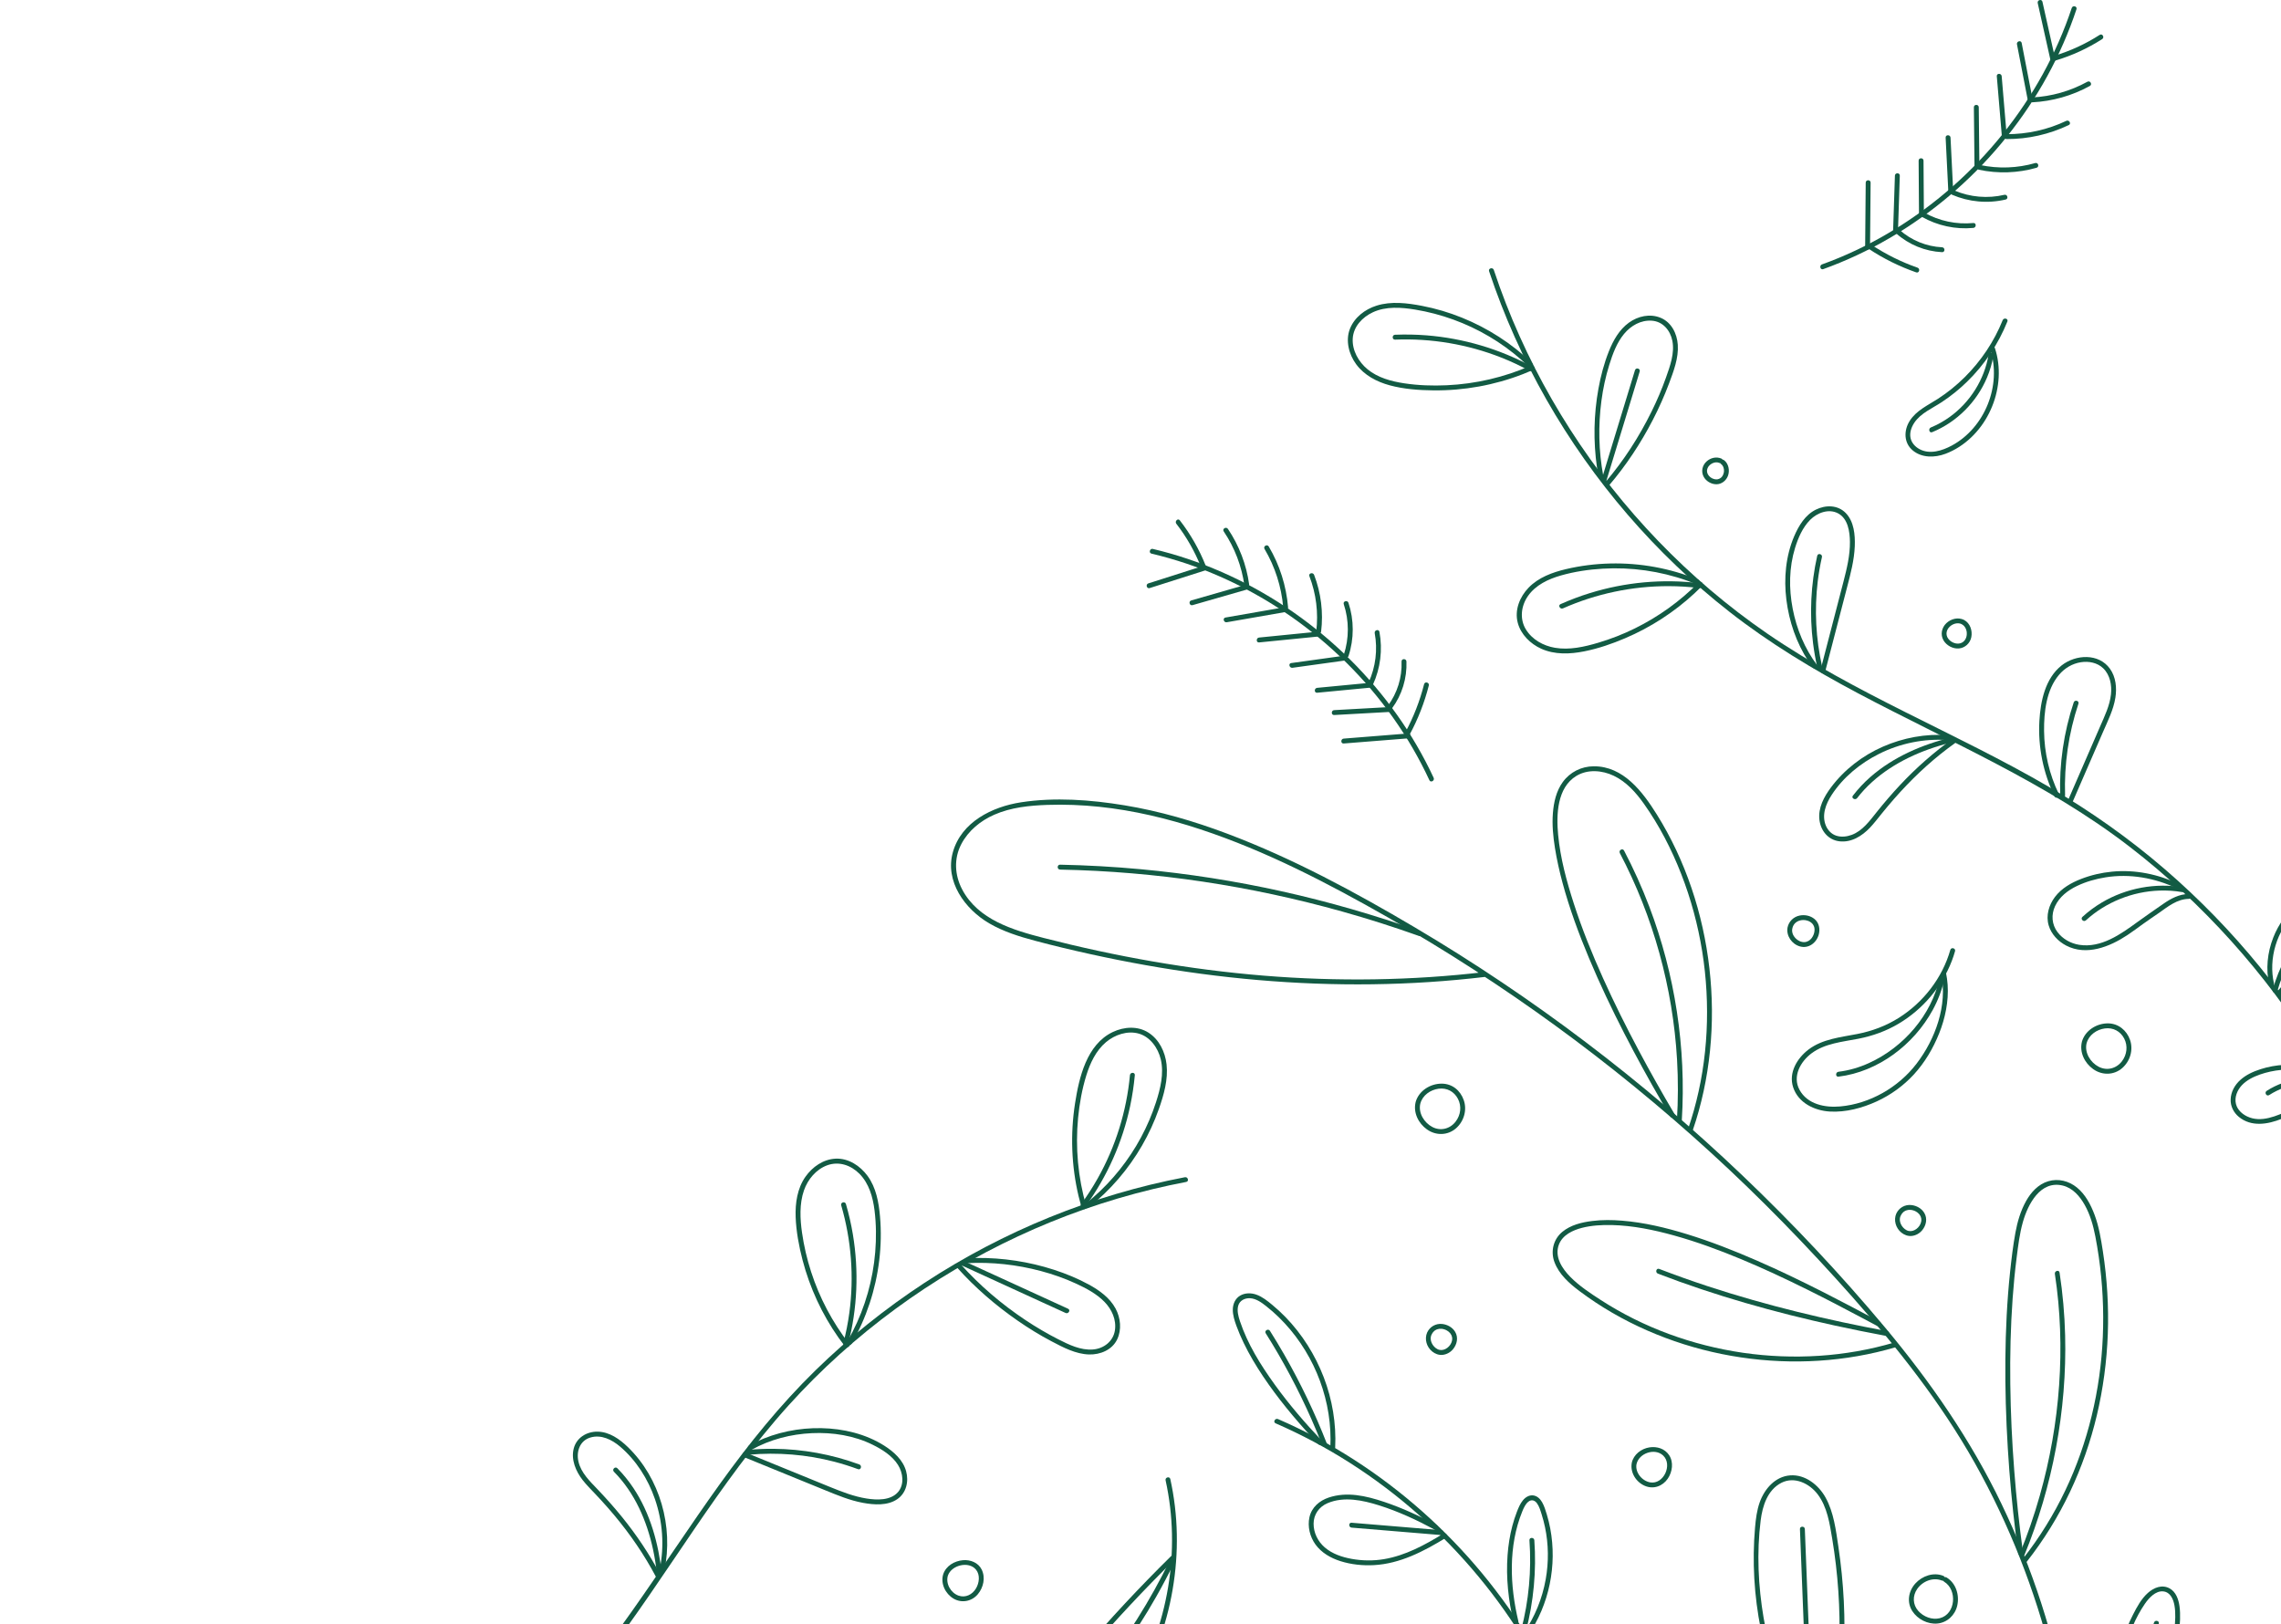 <svg width="469" height="334" viewBox="0 0 469 334" fill="none" xmlns="http://www.w3.org/2000/svg">
<path d="M377.961 351.756C379.087 344.303 379.48 336.748 379.108 329.218C378.92 325.462 378.545 321.716 377.989 317.995C377.483 314.614 377.041 310.964 375.359 307.926C373.932 305.349 371.175 303.133 368.081 303.367C364.987 303.6 362.795 306.156 361.815 308.911C361.227 310.568 361.011 312.331 360.859 314.072C360.707 315.814 360.618 317.574 360.593 319.33C360.544 322.838 360.745 326.35 361.192 329.83C362.087 336.78 363.942 343.585 366.728 350.017C367.075 350.821 367.44 351.621 367.819 352.414C368.095 352.998 368.962 352.489 368.686 351.908C365.794 345.822 363.758 339.34 362.625 332.698C361.507 326.127 361.184 319.263 362.013 312.639C362.385 309.665 363.411 306.362 366.272 304.896C368.959 303.519 372.042 305.027 373.734 307.257C375.702 309.845 376.205 313.283 376.726 316.402C377.32 319.967 377.738 323.561 377.982 327.168C378.471 334.383 378.265 341.648 377.363 348.824C377.249 349.717 377.126 350.605 376.991 351.494C376.895 352.127 377.862 352.4 377.961 351.759V351.756Z" fill="#125B44"/>
<path d="M370.09 314.405C370.466 324.009 370.844 333.618 371.22 343.223C371.326 345.935 371.432 348.643 371.538 351.355C371.563 351.999 372.569 352.003 372.544 351.355C372.169 341.75 371.79 332.142 371.414 322.537C371.308 319.825 371.202 317.116 371.096 314.405C371.071 313.76 370.066 313.757 370.09 314.405Z" fill="#125B44"/>
<path d="M262.269 292.66C267.629 294.99 272.797 297.751 277.718 300.898C282.66 304.063 287.351 307.614 291.741 311.509C296.13 315.403 300.191 319.598 303.926 324.095C307.675 328.608 311.073 333.413 314.079 338.454C317.07 343.471 319.676 348.725 321.828 354.159C322.094 354.828 322.352 355.501 322.603 356.173C322.826 356.775 323.8 356.513 323.573 355.908C321.502 350.374 318.992 345.007 316.068 339.87C313.144 334.737 309.809 329.84 306.128 325.217C302.457 320.611 298.435 316.285 294.105 312.291C289.762 308.287 285.11 304.612 280.203 301.323C275.293 298.034 270.125 295.131 264.754 292.671C264.099 292.37 263.444 292.079 262.782 291.793C262.195 291.538 261.681 292.402 262.276 292.66H262.269Z" fill="#125B44"/>
<path d="M274.529 297.655C274.77 292.745 273.938 287.792 272.178 283.203C270.408 278.594 267.735 274.338 264.291 270.795C263.441 269.924 262.546 269.095 261.607 268.32C260.606 267.491 259.558 266.642 258.319 266.203C257.25 265.82 255.982 265.82 254.984 266.408C253.986 266.996 253.501 268.104 253.479 269.24C253.458 270.377 253.83 271.556 254.226 272.639C254.662 273.825 255.164 274.99 255.713 276.13C256.871 278.534 258.241 280.828 259.728 283.044C262.719 287.508 266.171 291.665 269.813 295.612C270.238 296.072 270.663 296.526 271.095 296.979C271.527 297.432 272.249 296.738 271.807 296.267C268.341 292.61 265.038 288.779 262.092 284.683C259.147 280.587 256.52 276.367 254.952 271.673C254.616 270.671 254.297 269.506 254.598 268.458C254.899 267.41 255.943 266.893 257.005 266.943C258.255 267.003 259.363 267.803 260.312 268.55C261.261 269.297 262.114 270.051 262.953 270.869C266.28 274.115 268.925 278.038 270.748 282.308C272.578 286.595 273.57 291.261 273.573 295.924C273.573 296.497 273.559 297.074 273.531 297.648C273.499 298.296 274.504 298.292 274.536 297.648L274.529 297.655Z" fill="#125B44"/>
<path d="M295.406 313.608C291.936 311.742 288.326 310.064 284.587 308.815C280.849 307.565 276.958 306.673 273.213 307.922C271.28 308.567 269.683 309.94 269.234 311.987C268.816 313.895 269.333 315.987 270.466 317.563C271.705 319.287 273.627 320.377 275.616 321.007C277.801 321.698 280.187 321.949 282.47 321.825C287.872 321.535 292.74 318.989 297.264 316.221C297.813 315.885 297.31 315.014 296.758 315.354C292.974 317.672 288.977 319.853 284.545 320.597C282.357 320.965 280.102 320.93 277.918 320.537C275.939 320.179 273.928 319.51 272.381 318.175C270.972 316.957 270.083 315.18 270.09 313.3C270.097 311.42 271.195 309.834 272.958 309.084C276.346 307.643 280.204 308.482 283.564 309.537C287.494 310.776 291.271 312.525 294.892 314.476C295.462 314.784 295.969 313.916 295.399 313.608H295.406Z" fill="#125B44"/>
<path d="M314.154 336.287C318.551 329.95 320.176 321.853 318.75 314.291C318.566 313.317 318.328 312.354 318.042 311.405C317.783 310.559 317.521 309.667 317.079 308.895C316.675 308.187 316.055 307.575 315.216 307.483C314.377 307.391 313.62 307.883 313.103 308.524C312.547 309.214 312.211 310.035 311.892 310.857C311.524 311.802 311.212 312.772 310.954 313.753C310.434 315.718 310.125 317.739 309.973 319.768C309.63 324.409 310.14 329.107 311.223 333.628C311.375 334.258 312.342 333.989 312.193 333.363C310.434 326.031 310.108 317.881 312.997 310.786C313.291 310.067 313.637 309.26 314.264 308.768C314.891 308.276 315.563 308.485 316.009 309.09C316.502 309.759 316.739 310.627 316.987 311.405C317.256 312.262 317.486 313.13 317.67 314.008C318.41 317.52 318.449 321.191 317.819 324.721C317.114 328.686 315.585 332.474 313.287 335.784C312.919 336.315 313.79 336.818 314.154 336.29V336.287Z" fill="#125B44"/>
<path d="M314.471 316.71C314.917 322.912 314.344 329.154 312.768 335.169C312.606 335.796 313.572 336.061 313.738 335.435C315.335 329.338 315.926 322.994 315.477 316.71C315.431 316.069 314.425 316.062 314.471 316.71Z" fill="#125B44"/>
<path d="M260.252 274.155C263.828 279.826 266.979 285.763 269.683 291.895C270.441 293.616 271.163 295.354 271.847 297.106C272.08 297.701 273.05 297.443 272.817 296.841C270.367 290.557 267.442 284.453 264.093 278.598C263.137 276.927 262.146 275.277 261.119 273.652C260.776 273.107 259.905 273.609 260.252 274.158V274.155Z" fill="#125B44"/>
<path d="M277.904 314.111C284.056 314.628 290.209 315.127 296.362 315.644C297.006 315.697 297.003 314.692 296.362 314.638C290.209 314.122 284.056 313.622 277.904 313.106C277.259 313.052 277.263 314.058 277.904 314.111Z" fill="#125B44"/>
<path d="M239.662 304.397C241.252 311.612 241.39 319.132 240.168 326.414C238.947 333.704 236.398 340.767 232.628 347.125C230.755 350.283 228.589 353.264 226.135 356.001C223.682 358.737 220.602 361.623 216.733 360.858C215.055 360.529 213.664 359.463 213.129 357.803C212.563 356.043 212.91 354.138 213.699 352.506C214.619 350.605 216.018 348.977 217.335 347.345C218.726 345.624 220.135 343.914 221.562 342.222C227.169 335.566 233.053 329.144 239.195 322.973C239.96 322.205 240.728 321.44 241.503 320.679C241.963 320.226 241.255 319.514 240.791 319.967C234.327 326.336 228.132 332.971 222.238 339.875C220.733 341.638 219.246 343.415 217.781 345.21C216.4 346.899 214.949 348.566 213.752 350.393C212.669 352.043 211.862 353.908 211.844 355.912C211.83 357.721 212.492 359.552 213.947 360.692C215.402 361.832 217.154 362.122 218.871 361.913C220.772 361.679 222.461 360.748 223.933 359.566C225.463 358.337 226.776 356.843 228.033 355.346C229.29 353.848 230.43 352.336 231.513 350.747C235.839 344.403 238.901 337.191 240.551 329.693C242.197 322.208 242.445 314.427 241.163 306.865C241.007 305.948 240.827 305.038 240.629 304.128C240.491 303.498 239.521 303.763 239.659 304.393L239.662 304.397Z" fill="#125B44"/>
<path d="M240.562 320.782C236.498 329.126 231.521 337.028 225.722 344.275C224.087 346.322 222.384 348.315 220.624 350.251C220.189 350.729 220.9 351.441 221.336 350.963C227.63 344.024 233.16 336.395 237.776 328.241C239.068 325.961 240.286 323.642 241.433 321.288C241.716 320.707 240.849 320.198 240.566 320.782H240.562Z" fill="#125B44"/>
<path d="M0.488 403.999C19.566 403.596 38.513 399.623 56.209 392.511C73.829 385.43 90.216 375.301 104.32 362.581C111.619 355.999 118.208 348.713 124.19 340.921C130.747 332.385 136.641 323.372 142.709 314.489C148.745 305.652 154.975 296.904 162.158 288.953C168.785 281.614 176.173 274.961 184.146 269.116C199.924 257.55 217.975 249.096 237 244.515C239.287 243.962 241.588 243.474 243.899 243.031C244.533 242.911 244.264 241.941 243.634 242.061C224.581 245.697 206.307 253.153 190.086 263.781C182.071 269.031 174.556 275.05 167.698 281.745C160.395 288.878 153.995 296.826 148.04 305.104C135.706 322.26 124.966 340.631 110.019 355.748C96.577 369.343 80.615 380.389 63.258 388.386C45.717 396.465 26.699 401.425 7.42 402.696C5.111 402.849 2.796 402.944 0.485 402.994C-0.16 403.008 -0.163 404.013 0.485 403.999H0.488Z" fill="#125B44"/>
<path d="M223.926 248.215C228.302 244.731 232.005 240.415 234.802 235.572C236.189 233.175 237.354 230.647 238.275 228.035C239.301 225.125 240.207 221.963 239.857 218.848C239.567 216.295 238.352 213.746 236.136 212.33C233.92 210.914 231.102 211.105 228.791 212.209C223.434 214.769 221.873 221.538 221.041 226.87C220.054 233.214 220.291 239.736 221.774 245.984C221.958 246.756 222.16 247.524 222.379 248.289C222.56 248.909 223.53 248.647 223.349 248.023C221.65 242.136 221.084 235.958 221.668 229.858C221.951 226.92 222.482 223.967 223.353 221.142C224.139 218.603 225.332 216.044 227.399 214.295C229.212 212.762 231.807 211.87 234.15 212.532C236.494 213.194 238.129 215.498 238.678 217.86C239.354 220.777 238.586 223.839 237.694 226.622C236.887 229.132 235.846 231.564 234.596 233.887C232.086 238.55 228.741 242.752 224.748 246.232C224.249 246.667 223.735 247.092 223.215 247.507C222.694 247.921 223.424 248.615 223.926 248.218V248.215Z" fill="#125B44"/>
<path d="M223.167 248.087C227.657 241.941 230.807 234.828 232.383 227.383C232.822 225.301 233.137 223.195 233.335 221.078C233.395 220.433 232.39 220.437 232.33 221.078C231.639 228.498 229.374 235.766 225.72 242.266C224.686 244.104 223.543 245.878 222.3 247.581C221.918 248.104 222.789 248.604 223.167 248.087Z" fill="#125B44"/>
<path d="M175.116 276.268C178.135 271.018 180.054 265.176 180.78 259.164C181.141 256.18 181.201 253.16 180.943 250.169C180.695 247.258 180.143 244.182 178.373 241.778C176.85 239.71 174.461 238.124 171.809 238.245C169.275 238.362 167.051 239.926 165.621 241.948C163.925 244.341 163.494 247.396 163.596 250.264C163.699 253.132 164.265 256.233 165.019 259.111C166.506 264.797 169.013 270.228 172.397 275.036C172.818 275.634 173.254 276.225 173.703 276.802C174.093 277.309 174.967 276.806 174.571 276.296C171.151 271.867 168.499 266.861 166.779 261.536C165.922 258.892 165.292 256.176 164.899 253.422C164.506 250.668 164.343 247.538 165.306 244.766C166.088 242.511 167.805 240.436 170.096 239.604C172.496 238.733 174.967 239.59 176.716 241.357C178.681 243.343 179.47 246.143 179.81 248.844C180.168 251.694 180.189 254.597 179.955 257.458C179.488 263.147 177.898 268.762 175.296 273.843C174.967 274.487 174.617 275.124 174.256 275.754C173.933 276.317 174.801 276.824 175.123 276.261L175.116 276.268Z" fill="#125B44"/>
<path d="M174.378 276.431C176.293 269.064 176.612 261.325 175.362 253.819C175.012 251.709 174.53 249.624 173.932 247.57C173.751 246.951 172.781 247.213 172.962 247.836C175.043 254.984 175.631 262.557 174.636 269.938C174.353 272.034 173.939 274.112 173.408 276.159C173.245 276.785 174.215 277.051 174.378 276.424V276.431Z" fill="#125B44"/>
<path d="M198.855 259.731C203.945 259.469 209.079 260.032 214.003 261.346C216.456 262.001 218.867 262.84 221.172 263.902C223.289 264.879 225.448 266.001 227.094 267.69C228.606 269.241 229.579 271.368 229.236 273.567C228.893 275.766 227.006 277.291 224.751 277.479C222.191 277.691 219.766 276.491 217.55 275.365C215.334 274.24 212.997 272.87 210.838 271.429C205.953 268.175 201.435 264.327 197.52 259.951C197.088 259.469 196.38 260.181 196.809 260.662C200.483 264.766 204.689 268.398 209.217 271.538C211.468 273.1 213.805 274.537 216.23 275.812C218.605 277.061 221.186 278.431 223.929 278.506C226.238 278.566 228.67 277.578 229.707 275.401C230.659 273.404 230.408 270.983 229.378 269.067C228.192 266.862 226.053 265.318 223.901 264.143C221.614 262.889 219.179 261.891 216.7 261.087C211.585 259.43 206.165 258.606 200.791 258.659C200.147 258.666 199.499 258.687 198.855 258.719C198.21 258.751 198.207 259.756 198.855 259.724V259.731Z" fill="#125B44"/>
<path d="M219.606 269.106C214.059 266.578 208.522 264.026 202.978 261.491C201.407 260.772 199.835 260.053 198.263 259.338C197.679 259.073 197.169 259.936 197.757 260.206C203.304 262.733 208.841 265.286 214.385 267.821C215.956 268.539 217.528 269.258 219.1 269.973C219.684 270.239 220.194 269.375 219.606 269.106Z" fill="#125B44"/>
<path d="M154.519 298.112C158.3 295.988 162.633 294.88 166.956 294.685C171.214 294.494 175.611 295.173 179.456 297.082C181.413 298.052 183.446 299.33 184.635 301.21C185.672 302.845 185.998 305.263 184.621 306.825C183.081 308.566 180.281 308.457 178.188 308.127C175.601 307.72 173.14 306.757 170.726 305.777C164.913 303.412 159.104 301.036 153.291 298.664C152.693 298.42 152.431 299.393 153.025 299.634C158.548 301.889 164.074 304.141 169.597 306.396C172.149 307.437 174.719 308.517 177.441 309.016C179.711 309.434 182.475 309.636 184.483 308.265C186.348 306.991 186.886 304.619 186.309 302.516C185.676 300.201 183.778 298.505 181.821 297.262C177.983 294.83 173.395 293.747 168.885 293.658C164.286 293.57 159.617 294.497 155.461 296.49C154.969 296.728 154.487 296.979 154.009 297.248C153.447 297.563 153.953 298.434 154.516 298.115L154.519 298.112Z" fill="#125B44"/>
<path d="M176.687 301.121C171.047 299.043 165.05 297.953 159.039 297.903C157.343 297.889 155.648 297.963 153.959 298.115C153.322 298.172 153.315 299.178 153.959 299.121C159.86 298.59 165.833 299.071 171.568 300.565C173.21 300.994 174.828 301.504 176.421 302.091C177.03 302.314 177.292 301.344 176.687 301.121Z" fill="#125B44"/>
<path d="M136.612 322.923C137.547 318.402 137.335 313.669 136.035 309.24C134.736 304.811 132.407 300.757 129.122 297.571C127.419 295.921 125.312 294.402 122.845 294.377C120.601 294.353 118.508 295.634 117.953 297.889C117.397 300.144 118.381 302.517 119.808 304.34C120.597 305.345 121.503 306.252 122.381 307.176C123.259 308.1 124.172 309.102 125.04 310.089C128.431 313.959 131.462 318.129 133.989 322.618C134.308 323.185 134.619 323.758 134.924 324.332C135.228 324.906 136.096 324.396 135.791 323.826C133.522 319.542 130.817 315.51 127.755 311.753C126.205 309.849 124.565 308.018 122.873 306.241C121.294 304.581 119.471 302.856 118.937 300.537C118.459 298.47 119.209 296.236 121.383 295.585C123.617 294.915 125.812 296.02 127.49 297.443C130.807 300.261 133.239 304.127 134.655 308.22C136.251 312.837 136.634 317.871 135.642 322.661C135.511 323.291 136.481 323.564 136.612 322.926V322.923Z" fill="#125B44"/>
<path d="M136.071 323.595C135.416 317.41 133.706 311.179 130.23 305.957C129.263 304.506 128.162 303.143 126.937 301.904C126.481 301.444 125.773 302.155 126.226 302.615C130.502 306.938 132.988 312.677 134.262 318.557C134.623 320.221 134.885 321.907 135.066 323.599C135.133 324.236 136.139 324.243 136.071 323.599V323.595Z" fill="#125B44"/>
<path d="M498.989 275.252C496.089 256.602 489.721 238.55 480.488 222.098C471.255 205.646 459.315 190.968 445.115 178.725C437.709 172.339 429.709 166.709 421.262 161.785C411.711 156.212 401.731 151.436 391.854 146.476C382.083 141.566 372.369 136.457 363.342 130.255C355.264 124.703 347.769 118.313 340.972 111.257C327.459 97.231 316.687 80.527 309.617 62.369C308.736 60.103 307.911 57.812 307.143 55.504C306.941 54.895 305.967 55.154 306.173 55.77C312.283 74.109 322.036 91.159 334.646 105.802C340.958 113.127 347.974 119.846 355.593 125.801C363.827 132.241 372.766 137.636 381.988 142.529C400.931 152.576 420.816 160.949 437.908 174.133C452.939 185.725 465.8 200.098 475.833 216.203C485.819 232.234 493.016 250.01 496.773 268.529C497.243 270.848 497.658 273.181 498.022 275.521C498.121 276.159 499.091 275.89 498.992 275.256L498.989 275.252Z" fill="#125B44"/>
<path d="M314.963 74.6C310.817 70.618 305.921 67.474 300.593 65.318C297.952 64.249 295.209 63.434 292.409 62.896C289.353 62.309 286.065 61.894 283.038 62.847C280.648 63.597 278.468 65.268 277.547 67.651C276.627 70.034 277.338 72.862 278.846 74.901C280.524 77.171 283.07 78.505 285.75 79.231C288.656 80.017 291.747 80.237 294.745 80.269C301.008 80.332 307.291 79.199 313.129 76.93C313.84 76.654 314.545 76.36 315.246 76.052C315.837 75.794 315.327 74.926 314.74 75.185C309.298 77.578 303.408 78.945 297.467 79.217C294.55 79.352 291.591 79.252 288.702 78.814C286.054 78.413 283.286 77.666 281.179 75.928C279.335 74.406 277.997 72.052 278.138 69.609C278.283 67.138 280.121 65.219 282.273 64.213C284.967 62.956 288.136 63.19 290.989 63.661C293.658 64.1 296.281 64.79 298.823 65.714C303.91 67.559 308.672 70.359 312.743 73.928C313.256 74.377 313.759 74.841 314.248 75.312C314.715 75.762 315.426 75.05 314.959 74.6H314.963Z" fill="#125B44"/>
<path d="M314.948 75.352C308.282 71.73 300.877 69.556 293.318 68.954C291.163 68.784 288.999 68.746 286.84 68.831C286.196 68.855 286.192 69.861 286.84 69.836C294.285 69.535 301.762 70.792 308.693 73.528C310.665 74.307 312.584 75.21 314.442 76.219C315.012 76.527 315.518 75.66 314.948 75.352Z" fill="#125B44"/>
<path d="M349.139 119.184C343.429 116.844 337.23 115.718 331.06 115.867C328.005 115.941 324.946 116.323 321.969 117.028C319.193 117.686 316.34 118.731 314.312 120.823C312.471 122.724 311.37 125.447 312.074 128.081C312.715 130.47 314.662 132.382 316.875 133.384C319.664 134.648 322.829 134.517 325.767 133.926C328.706 133.335 331.432 132.386 334.119 131.246C339.376 129.015 344.243 125.864 348.428 121.981C348.948 121.496 349.458 121 349.961 120.494C350.417 120.034 349.706 119.322 349.249 119.782C345.443 123.63 341.008 126.817 336.151 129.21C333.726 130.407 331.198 131.394 328.603 132.163C325.753 133.009 322.684 133.703 319.707 133.196C317.317 132.789 315.016 131.515 313.731 129.405C312.446 127.295 312.726 124.622 314.163 122.558C315.749 120.278 318.376 119.056 320.974 118.32C323.757 117.53 326.66 117.099 329.545 116.932C335.407 116.589 341.323 117.421 346.859 119.382C347.536 119.623 348.201 119.878 348.867 120.15C349.465 120.395 349.723 119.425 349.132 119.18L349.139 119.184Z" fill="#125B44"/>
<path d="M349.394 119.91C341.86 118.993 334.139 119.708 326.893 121.953C324.839 122.587 322.829 123.351 320.864 124.222C320.273 124.484 320.786 125.348 321.37 125.09C328.188 122.07 335.64 120.508 343.096 120.523C345.202 120.526 347.305 120.661 349.397 120.916C350.038 120.993 350.031 119.988 349.397 119.91H349.394Z" fill="#125B44"/>
<path d="M329.643 97.808C328.702 92.756 328.599 87.534 329.268 82.439C329.597 79.929 330.132 77.437 330.886 75.019C331.58 72.792 332.422 70.476 333.927 68.657C335.336 66.954 337.375 65.782 339.637 65.941C341.899 66.1 343.432 67.924 343.857 70.083C344.353 72.618 343.39 75.252 342.554 77.61C341.705 80.003 340.703 82.344 339.58 84.62C337.024 89.807 333.863 94.724 330.107 99.121C329.689 99.61 330.397 100.325 330.819 99.833C334.345 95.708 337.357 91.145 339.846 86.326C341.092 83.912 342.207 81.423 343.163 78.878C344.105 76.36 345.163 73.61 344.972 70.876C344.813 68.575 343.666 66.267 341.446 65.347C339.226 64.426 336.759 65.024 334.936 66.334C332.929 67.782 331.693 70.002 330.794 72.257C329.813 74.718 329.134 77.309 328.659 79.911C327.686 85.254 327.587 90.755 328.358 96.126C328.45 96.778 328.56 97.425 328.68 98.073C328.801 98.721 329.767 98.438 329.65 97.808H329.643Z" fill="#125B44"/>
<path d="M336.172 76.119C334.405 81.954 332.61 87.781 330.833 93.612C330.33 95.265 329.824 96.919 329.325 98.572C329.137 99.192 330.107 99.457 330.295 98.838C332.061 93.003 333.856 87.176 335.634 81.345C336.136 79.691 336.643 78.038 337.142 76.385C337.329 75.765 336.359 75.5 336.172 76.119Z" fill="#125B44"/>
<path d="M373.627 136.775C371.063 133.373 369.403 129.341 368.599 125.17C367.796 121 367.849 116.691 369.084 112.666C369.718 110.602 370.646 108.446 372.186 106.895C373.623 105.447 375.992 104.523 377.932 105.557C379.975 106.644 380.346 109.345 380.367 111.423C380.396 114.188 379.734 116.893 379.05 119.552C377.479 125.638 375.893 131.716 374.314 137.799C374.151 138.425 375.121 138.691 375.284 138.064C376.785 132.29 378.282 126.516 379.783 120.741C380.506 117.962 381.256 115.155 381.366 112.269C381.451 109.975 381.207 107.253 379.528 105.511C377.85 103.769 375.34 103.811 373.351 104.796C371.187 105.865 369.835 108.088 368.918 110.23C367.166 114.319 366.751 118.9 367.297 123.294C367.852 127.772 369.35 132.187 371.835 135.972C372.129 136.418 372.437 136.857 372.759 137.282C373.145 137.792 374.016 137.292 373.627 136.775Z" fill="#125B44"/>
<path d="M373.641 114.281C372.327 120.168 372.026 126.268 372.784 132.255C373 133.965 373.297 135.661 373.68 137.342C373.821 137.972 374.791 137.707 374.65 137.077C373.347 131.334 373.046 125.386 373.747 119.541C373.949 117.863 374.242 116.199 374.611 114.553C374.752 113.923 373.782 113.654 373.641 114.288V114.281Z" fill="#125B44"/>
<path d="M400.489 151.164C395.926 150.842 391.323 151.695 387.139 153.533C382.951 155.37 379.22 158.234 376.476 161.902C375.053 163.807 373.793 166.115 374.094 168.572C374.37 170.813 375.867 172.697 378.186 172.987C380.646 173.291 382.855 171.904 384.484 170.19C385.348 169.28 386.105 168.275 386.895 167.301C387.684 166.328 388.555 165.287 389.412 164.306C392.775 160.465 396.478 156.917 400.556 153.841C401.073 153.451 401.593 153.069 402.117 152.694C402.641 152.319 402.138 151.448 401.611 151.826C397.653 154.655 393.993 157.87 390.669 161.421C389.001 163.201 387.415 165.053 385.889 166.958C384.456 168.746 382.962 170.845 380.724 171.67C379.712 172.042 378.583 172.173 377.545 171.829C376.565 171.507 375.825 170.728 375.428 169.787C374.518 167.62 375.407 165.304 376.611 163.456C378.983 159.817 382.501 156.939 386.364 155.006C390.715 152.828 395.635 151.83 400.489 152.173C401.133 152.219 401.13 151.214 400.489 151.168V151.164Z" fill="#125B44"/>
<path d="M401.229 151.631C395.211 153.097 389.306 155.635 384.604 159.738C383.266 160.907 382.059 162.199 380.976 163.604C380.579 164.114 381.454 164.617 381.843 164.111C385.55 159.31 390.955 156.074 396.602 154.056C398.206 153.483 399.841 153.001 401.494 152.598C402.121 152.445 401.855 151.475 401.229 151.627V151.631Z" fill="#125B44"/>
<path d="M423.319 163.265C421.365 159.232 420.328 154.771 420.285 150.289C420.25 146.406 420.745 141.853 423.351 138.766C424.512 137.385 426.063 136.454 427.854 136.167C429.469 135.912 431.235 136.252 432.439 137.41C433.859 138.776 434.241 140.883 434.039 142.77C433.795 145.092 432.726 147.259 431.809 149.372C429.586 154.488 427.362 159.608 425.139 164.723C424.884 165.311 425.748 165.824 426.006 165.23C428.134 160.33 430.265 155.426 432.393 150.527C433.384 148.243 434.56 145.931 434.949 143.45C435.268 141.432 435.052 139.205 433.83 137.505C431.522 134.287 426.799 134.546 423.91 136.811C420.522 139.47 419.556 144.175 419.322 148.24C419.014 153.578 420.119 158.96 422.445 163.767C422.728 164.348 423.592 163.842 423.312 163.261L423.319 163.265Z" fill="#125B44"/>
<path d="M426.379 144.431C424.332 150.584 423.387 157.087 423.6 163.57C423.621 164.214 424.626 164.217 424.605 163.57C424.396 157.169 425.327 150.775 427.349 144.696C427.554 144.08 426.584 143.818 426.379 144.431Z" fill="#125B44"/>
<path d="M448.099 181.806C443.787 179.763 439.004 178.761 434.236 179.232C432.076 179.444 429.945 179.933 427.92 180.719C425.867 181.515 423.884 182.638 422.532 184.419C421.279 186.068 420.627 188.249 421.233 190.281C421.771 192.094 423.173 193.563 424.826 194.427C428.996 196.604 433.79 194.675 437.397 192.285C438.516 191.545 439.588 190.742 440.675 189.952C441.762 189.163 442.817 188.476 443.882 187.729C445.766 186.408 447.635 184.861 450.046 184.826C450.69 184.815 450.694 183.813 450.046 183.82C448.07 183.849 446.385 184.744 444.799 185.849C443.033 187.081 441.256 188.292 439.517 189.559C436.083 192.069 432.005 194.997 427.492 194.271C425.764 193.995 424.086 193.06 423.035 191.644C421.87 190.079 421.721 188.09 422.543 186.327C423.449 184.387 425.173 183.07 427.067 182.167C428.961 181.264 430.911 180.726 432.919 180.4C437.907 179.597 443.05 180.514 447.592 182.666C448.173 182.942 448.683 182.075 448.099 181.799V181.806Z" fill="#125B44"/>
<path d="M448.974 182.468C443.221 181.466 437.182 182.599 432.158 185.573C430.732 186.415 429.397 187.414 428.172 188.529C427.694 188.968 428.406 189.676 428.884 189.241C432.994 185.484 438.463 183.307 444.018 183.119C445.586 183.066 447.158 183.169 448.705 183.438C449.338 183.548 449.607 182.581 448.97 182.468H448.974Z" fill="#125B44"/>
<path d="M467.563 202.247C466.37 197.185 468.126 191.233 471.968 187.7C473.886 185.934 477.275 184.202 479.523 186.443C482.036 188.946 478.195 192.458 476.616 194.264C473.876 197.401 471.139 200.541 468.399 203.678C467.974 204.163 468.682 204.878 469.111 204.389C471.773 201.341 474.435 198.289 477.098 195.238C478.995 193.064 482.798 189.64 480.794 186.433C480.025 185.204 478.616 184.5 477.2 184.39C475.572 184.263 473.957 184.964 472.647 185.873C470.219 187.559 468.48 190.047 467.408 192.781C466.204 195.843 465.836 199.295 466.593 202.509C466.742 203.14 467.712 202.87 467.563 202.244V202.247Z" fill="#125B44"/>
<path d="M473.932 191.017C470.863 194.663 468.59 198.922 467.287 203.507C467.11 204.13 468.08 204.396 468.257 203.773C469.51 199.361 471.688 195.237 474.644 191.725C475.058 191.233 474.35 190.518 473.932 191.013V191.017Z" fill="#125B44"/>
<path d="M479.445 220.504C476.358 219.283 472.974 218.741 469.66 218.95C468.021 219.053 466.382 219.332 464.818 219.839C463.253 220.345 461.837 220.989 460.651 222.048C459.465 223.106 458.7 224.523 458.647 226.073C458.598 227.465 459.263 228.771 460.325 229.649C462.906 231.777 466.297 231.192 469.165 230.042C471.087 229.27 472.97 228.389 474.864 227.553C476.865 226.671 478.865 225.786 480.865 224.905C481.456 224.643 480.943 223.779 480.359 224.037C477.158 225.45 473.955 226.863 470.754 228.275C468.11 229.444 464.917 230.931 462.06 229.571C460.991 229.061 460.049 228.201 459.745 227.022C459.39 225.641 459.999 224.165 460.941 223.159C461.943 222.094 463.295 221.428 464.658 220.947C466.021 220.465 467.554 220.133 469.044 219.998C472.475 219.683 475.969 220.203 479.169 221.471C479.771 221.708 480.033 220.738 479.435 220.501L479.445 220.504Z" fill="#125B44"/>
<path d="M480.231 222.473C475.557 220.965 470.19 221.641 466.059 224.303C465.517 224.654 466.02 225.521 466.565 225.171C470.488 222.643 475.529 222.009 479.962 223.439C480.578 223.638 480.843 222.668 480.227 222.469L480.231 222.473Z" fill="#125B44"/>
<path d="M425.064 351.033C422.465 336.564 417.899 322.473 411.53 309.225C405.2 296.059 396.906 284.096 387.553 272.909C378.387 261.948 368.546 251.5 358.205 241.641C348.01 231.919 337.258 222.781 326.029 214.274C314.782 205.752 303.05 197.872 290.904 190.688C278.563 183.392 265.801 176.499 252.366 171.432C245.506 168.844 238.426 166.773 231.182 165.584C224.244 164.444 216.902 163.895 209.92 164.971C204.001 165.885 197.682 169.007 195.926 175.21C194.22 181.225 198.412 186.95 203.393 189.856C206.299 191.552 209.542 192.565 212.774 193.428C216.579 194.445 220.413 195.358 224.258 196.204C231.767 197.857 239.339 199.213 246.957 200.229C262.491 202.304 278.22 202.956 293.864 201.929C297.694 201.677 301.517 201.323 305.33 200.874C305.964 200.799 305.971 199.794 305.33 199.868C290.232 201.642 274.981 201.847 259.833 200.612C244.564 199.366 229.434 196.675 214.601 192.866C208.253 191.233 201.109 189.116 197.827 182.878C196.288 179.95 196.103 176.541 197.65 173.578C199.095 170.806 201.622 168.745 204.458 167.51C207.871 166.019 211.662 165.63 215.348 165.502C218.898 165.382 222.456 165.52 225.986 165.888C233.083 166.628 240.065 168.299 246.833 170.533C260.342 174.994 273.083 181.629 285.413 188.66C297.269 195.422 308.743 202.842 319.777 210.872C330.812 218.901 341.641 227.741 351.83 237.056C362.029 246.381 371.661 256.294 380.827 266.635C390.24 277.256 399.104 288.469 406.068 300.874C413.105 313.421 418.426 326.945 421.885 340.904C422.738 344.342 423.471 347.808 424.094 351.292C424.207 351.925 425.177 351.656 425.064 351.026V351.033Z" fill="#125B44"/>
<path d="M348.049 232.418C349.865 227.121 351.03 221.62 351.596 216.051C352.17 210.425 352.12 204.736 351.476 199.121C350.835 193.506 349.614 187.955 347.794 182.602C345.975 177.249 343.617 172.197 340.65 167.453C337.74 162.797 333.768 157.526 327.686 157.565C325.148 157.582 322.819 158.751 321.325 160.804C319.987 162.645 319.466 164.967 319.293 167.198C319.105 169.591 319.339 171.992 319.714 174.356C320.089 176.721 320.642 179.185 321.282 181.554C322.709 186.836 324.61 191.984 326.723 197.025C328.932 202.293 331.386 207.455 333.995 212.535C336.427 217.276 338.994 221.945 341.663 226.555C342.247 227.568 342.838 228.573 343.433 229.578C343.762 230.134 344.629 229.628 344.3 229.072C341.758 224.778 339.305 220.43 336.958 216.026C334.356 211.148 331.885 206.195 329.612 201.153C327.357 196.147 325.293 191.049 323.605 185.824C322.118 181.228 320.822 176.459 320.369 171.637C319.983 167.531 320.135 161.976 324.107 159.551C326.437 158.128 329.414 158.375 331.807 159.515C334.388 160.744 336.356 162.95 337.988 165.244C341.153 169.697 343.698 174.64 345.681 179.724C347.681 184.85 349.118 190.196 349.993 195.63C350.867 201.065 351.168 206.627 350.892 212.135C350.616 217.644 349.748 223.089 348.262 228.382C347.904 229.649 347.511 230.906 347.086 232.149C346.877 232.761 347.847 233.027 348.056 232.414L348.049 232.418Z" fill="#125B44"/>
<path d="M386.491 271.769C382.629 269.708 378.763 267.651 374.858 265.672C370.362 263.392 365.82 261.201 361.197 259.186C356.528 257.151 351.773 255.281 346.902 253.78C342.544 252.438 338.062 251.362 333.506 250.994C331.471 250.828 329.407 250.806 327.375 251.061C325.208 251.33 322.939 251.879 321.222 253.302C319.395 254.818 318.786 257.289 319.611 259.505C320.549 262.029 322.673 263.909 324.773 265.485C329.07 268.71 333.754 271.411 338.671 273.567C343.585 275.72 348.722 277.345 353.979 278.41C359.236 279.476 364.617 279.996 369.984 279.94C375.35 279.883 380.689 279.256 385.903 278.039C387.181 277.741 388.452 277.405 389.713 277.033C390.332 276.853 390.067 275.882 389.447 276.063C384.441 277.532 379.28 278.439 374.076 278.778C368.872 279.118 363.551 278.913 358.354 278.155C353.182 277.398 348.084 276.113 343.178 274.307C338.264 272.498 333.542 270.154 329.145 267.311C326.964 265.902 324.72 264.419 322.886 262.567C321.179 260.843 319.572 258.4 320.532 255.897C321.286 253.929 323.371 252.959 325.282 252.467C327.194 251.975 329.361 251.844 331.41 251.893C335.74 251.996 340.027 252.881 344.187 254.035C348.895 255.341 353.49 257.037 358 258.914C362.51 260.79 367.088 262.928 371.534 265.134C375.552 267.127 379.528 269.209 383.485 271.315C384.317 271.758 385.149 272.201 385.981 272.647C386.551 272.951 387.061 272.084 386.487 271.779L386.491 271.769Z" fill="#125B44"/>
<path d="M416.734 321.113C420.214 316.674 423.198 311.862 425.613 306.764C428.002 301.723 429.85 296.427 431.139 290.999C432.427 285.572 433.185 279.9 433.39 274.268C433.595 268.596 433.242 262.914 432.378 257.306C431.985 254.771 431.571 252.201 430.668 249.79C429.889 247.712 428.781 245.591 427.029 244.168C425.375 242.823 423.205 242.27 421.134 242.89C419.088 243.502 417.591 245.152 416.578 246.968C415.459 248.972 414.801 251.227 414.39 253.472C413.898 256.163 413.576 258.896 413.289 261.615C412.666 267.545 412.383 273.51 412.326 279.472C412.27 285.434 412.454 291.718 412.829 297.829C413.204 303.939 413.728 309.551 414.447 315.382C414.613 316.73 414.787 318.076 414.971 319.421C415.059 320.058 416.026 319.786 415.941 319.156C415.18 313.587 414.585 307.996 414.153 302.392C413.693 296.466 413.413 290.521 413.339 284.574C413.265 278.626 413.403 272.834 413.82 266.982C414.022 264.167 414.291 261.356 414.649 258.559C414.957 256.124 415.258 253.652 415.927 251.28C416.957 247.63 419.513 242.656 424.133 243.779C426.175 244.274 427.63 245.966 428.622 247.726C429.758 249.74 430.392 251.978 430.827 254.237C431.879 259.685 432.42 265.229 432.441 270.777C432.463 276.325 431.974 281.748 430.94 287.137C429.907 292.525 428.37 297.73 426.296 302.76C424.214 307.805 421.58 312.631 418.458 317.109C417.679 318.228 416.865 319.326 416.026 320.402C415.633 320.904 416.337 321.62 416.737 321.113H416.734Z" fill="#125B44"/>
<path d="M340.881 261.884C346.772 264.153 352.769 266.143 358.833 267.902C364.925 269.673 371.081 271.209 377.28 272.565C380.767 273.326 384.268 274.031 387.777 274.686C388.41 274.803 388.679 273.836 388.042 273.716C381.833 272.558 375.648 271.245 369.517 269.729C363.385 268.214 357.254 266.483 351.229 264.504C347.841 263.392 344.478 262.195 341.15 260.914C340.544 260.68 340.286 261.654 340.884 261.884H340.881Z" fill="#125B44"/>
<path d="M217.96 178.806C227.791 179.001 237.612 179.829 247.34 181.288C256.997 182.736 266.563 184.793 275.965 187.427C281.29 188.917 286.557 190.599 291.765 192.454C292.374 192.67 292.639 191.7 292.03 191.484C282.723 188.167 273.211 185.416 263.564 183.277C253.988 181.153 244.278 179.631 234.511 178.725C229.006 178.215 223.487 177.907 217.96 177.797C217.313 177.783 217.313 178.788 217.96 178.802V178.806Z" fill="#125B44"/>
<path d="M333.057 175.408C336.498 181.965 339.227 188.886 341.199 196.023C343.171 203.157 344.393 210.5 344.821 217.888C345.062 222.055 345.051 226.233 344.793 230.396C344.754 231.041 345.756 231.041 345.798 230.396C346.266 222.915 345.915 215.396 344.782 207.989C343.66 200.629 341.759 193.386 339.114 186.422C337.617 182.481 335.882 178.63 333.924 174.898C333.623 174.324 332.756 174.834 333.057 175.404V175.408Z" fill="#125B44"/>
<path d="M422.505 261.94C423.656 269.499 423.914 277.188 423.38 284.814C422.845 292.49 421.503 300.105 419.411 307.508C418.25 311.621 416.851 315.664 415.223 319.619C414.978 320.217 415.948 320.476 416.193 319.885C419.135 312.737 421.326 305.288 422.739 297.69C424.159 290.071 424.813 282.304 424.615 274.554C424.505 270.242 424.123 265.937 423.472 261.671C423.376 261.034 422.406 261.303 422.502 261.937L422.505 261.94Z" fill="#125B44"/>
<path d="M399.147 200.31C400.446 206.722 397.944 213.65 394.056 218.727C390.339 223.581 384.48 226.958 378.367 227.507C375.244 227.79 371.619 227.075 369.998 224.084C368.5 221.329 370.193 218.292 372.469 216.589C375.216 214.532 378.827 214.227 382.087 213.59C385.019 213.017 387.815 212.018 390.389 210.485C395.32 207.55 399.246 202.966 401.307 197.605C401.562 196.943 401.785 196.271 401.979 195.587C402.156 194.964 401.186 194.699 401.009 195.322C399.363 201.079 395.483 206.092 390.431 209.281C387.805 210.938 384.941 212.008 381.9 212.606C378.469 213.282 374.731 213.622 371.856 215.803C369.509 217.584 367.7 220.582 368.699 223.588C369.757 226.778 373.067 228.367 376.225 228.555C379.517 228.75 382.923 227.829 385.897 226.463C388.75 225.153 391.359 223.266 393.49 220.954C395.745 218.508 397.476 215.569 398.712 212.485C399.947 209.402 400.691 205.883 400.457 202.477C400.4 201.659 400.287 200.845 400.124 200.041C399.997 199.408 399.027 199.677 399.154 200.307L399.147 200.31Z" fill="#125B44"/>
<path d="M398.811 201.047C397.165 208.736 391.359 215.374 384.257 218.596C382.282 219.492 380.165 220.115 378.009 220.377C377.375 220.455 377.368 221.46 378.009 221.382C386.173 220.388 393.501 214.804 397.395 207.664C398.482 205.67 399.303 203.532 399.777 201.316C399.912 200.686 398.945 200.417 398.807 201.05L398.811 201.047Z" fill="#125B44"/>
<path d="M441.976 351.249C444.206 348.205 445.884 344.77 446.939 341.149C447.467 339.34 447.828 337.484 448.04 335.615C448.235 333.87 448.366 332.043 448.132 330.294C447.941 328.878 447.414 327.313 446.075 326.594C444.521 325.759 442.854 326.449 441.632 327.536C440.28 328.743 439.388 330.407 438.573 332C437.692 333.728 436.948 335.53 436.364 337.382C435.061 341.481 434.523 345.822 434.785 350.116C434.824 350.757 435.83 350.764 435.791 350.116C435.571 346.548 435.911 342.961 436.803 339.495C437.695 336.029 439.034 332.659 441.023 329.763C441.834 328.584 443.218 327.048 444.808 327.225C446.266 327.387 446.875 328.864 447.098 330.128C447.375 331.689 447.247 333.371 447.106 334.939C446.946 336.702 446.631 338.447 446.174 340.154C445.162 343.967 443.441 347.564 441.108 350.743C440.726 351.267 441.597 351.766 441.976 351.249Z" fill="#125B44"/>
<path d="M442.899 333.622C441.126 338.791 439.352 343.963 437.578 349.132C437.369 349.745 438.339 350.01 438.548 349.398C440.322 344.229 442.096 339.056 443.869 333.887C444.078 333.275 443.108 333.009 442.899 333.622Z" fill="#125B44"/>
<path d="M399.726 325.225C402.484 326.889 402.133 331.909 398.848 332.734C397.258 333.134 395.499 332.444 394.43 331.247C393.265 329.948 393.215 328.146 394.196 326.726C395.301 325.122 397.467 324.251 399.315 325.005C399.914 325.25 400.176 324.28 399.581 324.035C397.577 323.217 395.23 324.035 393.821 325.593C392.397 327.165 392.015 329.455 393.198 331.282C394.281 332.953 396.37 334.022 398.366 333.828C400.363 333.633 401.978 332.132 402.431 330.149C402.923 327.997 402.183 325.533 400.232 324.357C399.676 324.021 399.17 324.892 399.726 325.225Z" fill="#125B44"/>
<path d="M336.488 301.054C336.969 298.81 340.265 297.659 341.972 299.295C343.937 301.178 342.06 305.285 339.299 304.807C337.631 304.517 336.166 302.782 336.484 301.054C336.601 300.42 335.634 300.151 335.514 300.789C335.146 302.778 336.385 304.75 338.212 305.526C339.989 306.28 341.848 305.596 342.917 304.042C343.866 302.661 344.149 300.64 343.182 299.195C342.29 297.861 340.69 297.372 339.15 297.609C337.465 297.871 335.882 299.068 335.514 300.785C335.38 301.415 336.346 301.684 336.484 301.051L336.488 301.054Z" fill="#125B44"/>
<path d="M292.042 226.892C292.503 225.203 294.106 224.085 295.799 223.862C297.491 223.639 298.981 224.428 299.767 225.936C300.567 227.473 300.341 229.268 299.293 230.627C298.139 232.128 296.199 232.62 294.506 231.732C292.814 230.843 291.571 228.843 292.039 226.892C292.191 226.262 291.221 225.996 291.069 226.627C290.548 228.783 291.628 230.96 293.384 232.22C295.232 233.544 297.679 233.505 299.396 231.983C300.999 230.56 301.679 228.252 300.967 226.216C300.256 224.18 298.585 222.849 296.475 222.821C294.106 222.792 291.706 224.283 291.065 226.627C290.895 227.25 291.865 227.519 292.035 226.892H292.042Z" fill="#125B44"/>
<path d="M429.033 214.498C429.493 212.809 431.097 211.69 432.789 211.467C434.481 211.244 435.972 212.033 436.758 213.542C437.544 215.05 437.331 216.873 436.283 218.233C435.129 219.734 433.189 220.226 431.497 219.337C429.804 218.449 428.562 216.448 429.029 214.498C429.181 213.867 428.211 213.602 428.059 214.232C427.539 216.388 428.618 218.565 430.374 219.826C432.222 221.15 434.669 221.111 436.386 219.589C437.99 218.165 438.669 215.857 437.958 213.821C437.278 211.864 435.575 210.455 433.465 210.426C431.097 210.398 428.696 211.888 428.055 214.232C427.885 214.855 428.856 215.124 429.025 214.498H429.033Z" fill="#125B44"/>
<path d="M368.507 190.996C368.532 190.88 368.557 190.763 368.596 190.649C368.642 190.504 368.645 190.497 368.698 190.387C368.744 190.292 368.801 190.2 368.858 190.111C368.943 189.984 368.911 190.026 369.013 189.913C369.18 189.733 369.247 189.679 369.41 189.573C369.495 189.52 369.58 189.471 369.672 189.424C369.69 189.414 369.796 189.368 369.76 189.382C369.736 189.393 369.86 189.343 369.895 189.332C369.991 189.301 370.086 189.272 370.185 189.247C370.231 189.237 370.277 189.226 370.32 189.219C370.348 189.212 370.515 189.191 370.415 189.201C370.617 189.177 370.819 189.173 371.017 189.187C371.07 189.187 371.123 189.194 371.18 189.201C371.24 189.209 371.169 189.201 371.162 189.201C371.184 189.201 371.208 189.209 371.23 189.212C371.336 189.233 371.442 189.255 371.545 189.283C371.64 189.308 371.736 189.34 371.828 189.375C371.92 189.41 371.789 189.354 371.878 189.393C371.934 189.417 371.987 189.446 372.04 189.474C372.373 189.651 372.625 189.871 372.798 190.14C373.021 190.49 373.099 190.809 373.092 191.23C373.071 192.345 372.267 193.687 370.982 193.719C369.629 193.751 368.27 192.377 368.507 190.996C368.553 190.731 368.436 190.455 368.157 190.377C367.916 190.31 367.587 190.458 367.537 190.727C367.243 192.444 368.426 194.126 370.076 194.6C371.86 195.114 373.492 193.868 373.956 192.168C374.267 191.021 374.03 189.74 373.078 188.964C372.235 188.277 371.113 188.047 370.051 188.249C368.787 188.493 367.788 189.46 367.537 190.727C367.413 191.358 368.38 191.63 368.507 190.993V190.996Z" fill="#125B44"/>
<path d="M403.852 127.476C402.627 126.86 401.165 127.217 400.195 128.138C399.232 129.051 398.924 130.482 399.597 131.653C400.216 132.73 401.537 133.445 402.78 133.335C404.022 133.225 405.077 132.276 405.325 131.013C405.587 129.678 405.098 128.148 403.849 127.479C403.279 127.175 402.772 128.042 403.342 128.347C403.728 128.552 403.969 128.814 404.171 129.228C404.213 129.317 404.22 129.334 404.266 129.465C404.305 129.582 404.334 129.699 404.359 129.816C404.387 129.954 404.38 129.919 404.39 130.071C404.397 130.191 404.401 130.315 404.394 130.436C404.355 131.257 403.881 132.057 403.042 132.276C402.818 132.333 402.673 132.347 402.404 132.333C402.256 132.326 402.27 132.326 402.135 132.298C402.011 132.273 401.887 132.238 401.767 132.195C401.59 132.135 401.378 132.029 401.176 131.894C401.013 131.784 400.843 131.639 400.684 131.455C400.602 131.363 400.592 131.349 400.521 131.232C400.489 131.179 400.457 131.126 400.425 131.069C400.415 131.048 400.351 130.921 400.372 130.97C400.326 130.864 400.291 130.751 400.266 130.637C400.234 130.506 400.231 130.496 400.227 130.336C400.213 129.894 400.376 129.462 400.638 129.129C400.967 128.708 401.417 128.407 401.891 128.262C402.365 128.117 402.9 128.113 403.342 128.336C403.583 128.456 403.888 128.4 404.029 128.156C404.16 127.932 404.093 127.589 403.849 127.469L403.852 127.476Z" fill="#125B44"/>
<path d="M390.78 250.035C390.879 249.822 391.017 249.592 391.116 249.475C391.19 249.39 391.268 249.312 391.35 249.235C391.367 249.217 391.456 249.146 391.392 249.196C391.442 249.157 391.491 249.125 391.541 249.089C391.629 249.033 391.721 248.983 391.817 248.937C391.902 248.895 391.771 248.951 391.863 248.919C391.919 248.898 391.973 248.881 392.033 248.863C392.132 248.834 392.235 248.813 392.334 248.792C392.433 248.771 392.277 248.792 392.376 248.785C392.436 248.781 392.493 248.774 392.553 248.774C392.656 248.771 392.762 248.774 392.865 248.778C392.89 248.778 393.028 248.792 392.975 248.788C392.929 248.781 393.06 248.803 393.084 248.806C393.29 248.845 393.491 248.905 393.686 248.983C393.594 248.948 393.729 249.004 393.75 249.015C393.796 249.036 393.842 249.061 393.888 249.086C393.987 249.139 394.083 249.196 394.171 249.259C394.189 249.27 394.281 249.337 394.245 249.312C394.21 249.288 394.313 249.369 394.331 249.383C394.412 249.454 394.493 249.532 394.568 249.613C394.596 249.645 394.624 249.681 394.653 249.712C394.61 249.652 394.702 249.773 394.653 249.712C394.667 249.73 394.677 249.748 394.692 249.766C394.752 249.858 394.812 249.946 394.862 250.045C394.886 250.091 394.908 250.137 394.929 250.183C394.893 250.102 394.929 250.194 394.943 250.226C394.978 250.332 395.003 250.438 395.028 250.548C395.053 250.658 395.031 250.53 395.039 250.615C395.039 250.661 395.046 250.707 395.046 250.753C395.046 250.806 395.046 250.863 395.046 250.916C395.046 250.955 395.031 251.09 395.035 251.065C395.039 251.029 395.017 251.171 395.01 251.192C395 251.242 394.989 251.291 394.975 251.341C394.946 251.447 394.89 251.607 394.869 251.656C394.394 252.747 393.102 253.518 392.015 252.955C390.992 252.428 390.309 251.086 390.772 250.024C390.882 249.776 390.847 249.486 390.592 249.337C390.379 249.213 390.015 249.266 389.905 249.518C389.307 250.891 389.785 252.52 390.946 253.451C391.541 253.929 392.291 254.212 393.06 254.138C393.906 254.053 394.692 253.614 395.233 252.955C396.048 251.961 396.341 250.569 395.669 249.422C395.113 248.473 394.069 247.9 392.996 247.783C391.693 247.641 390.461 248.328 389.909 249.521C389.795 249.769 389.838 250.063 390.089 250.208C390.305 250.336 390.663 250.275 390.776 250.028L390.78 250.035Z" fill="#125B44"/>
<path d="M409.219 71.854C411.619 79.204 408.115 87.959 401.3 91.623C399.328 92.681 396.783 93.496 394.669 92.349C393.781 91.867 393.059 91.085 392.836 90.083C392.591 88.982 392.998 87.838 393.604 86.925C394.928 84.935 397.342 83.948 399.268 82.669C401.194 81.391 402.847 80.05 404.433 78.506C408.033 75.005 410.869 70.763 412.742 66.104C412.982 65.506 412.012 65.244 411.772 65.839C410.009 70.225 407.325 74.226 403.973 77.554C402.295 79.218 400.454 80.712 398.468 81.997C396.415 83.325 394.011 84.401 392.659 86.539C391.423 88.49 391.416 91.053 393.274 92.611C395.133 94.168 397.799 94.147 400.036 93.301C403.966 91.811 407.138 88.646 408.996 84.918C410.812 81.275 411.474 77.04 410.582 73.047C410.472 72.555 410.338 72.07 410.182 71.592C409.984 70.979 409.01 71.241 409.212 71.857L409.219 71.854Z" fill="#125B44"/>
<path d="M408.877 72.916C408.028 78.028 405.079 82.722 400.869 85.742C399.669 86.603 398.373 87.335 397.01 87.895C396.419 88.135 396.677 89.109 397.276 88.865C402.349 86.783 406.438 82.662 408.562 77.614C409.161 76.191 409.596 74.707 409.847 73.181C409.954 72.547 408.983 72.275 408.877 72.916Z" fill="#125B44"/>
<path d="M353.803 95.355C353.877 95.415 353.951 95.475 354.015 95.542C354.047 95.578 354.079 95.609 354.111 95.648C354.206 95.762 354.061 95.57 354.146 95.694C354.199 95.772 354.245 95.85 354.288 95.935C354.291 95.942 354.355 96.084 354.313 95.985C354.337 96.041 354.359 96.102 354.376 96.162C354.405 96.25 354.426 96.342 354.443 96.438C354.443 96.448 354.465 96.604 354.454 96.491C354.458 96.537 354.465 96.587 354.465 96.633C354.468 96.728 354.472 96.824 354.465 96.919C354.465 96.965 354.458 97.015 354.454 97.061C354.447 97.121 354.447 97.125 354.454 97.068C354.451 97.093 354.447 97.114 354.44 97.139C354.274 97.9 353.902 98.385 353.155 98.551C353.056 98.573 353.116 98.558 353.141 98.555C353.091 98.562 353.042 98.566 352.992 98.566C352.893 98.569 352.794 98.566 352.691 98.555C352.535 98.541 352.776 98.58 352.627 98.544C352.578 98.534 352.528 98.523 352.479 98.513C352.365 98.484 352.252 98.449 352.142 98.403C352.227 98.438 352.079 98.371 352.075 98.371C352.029 98.35 351.983 98.325 351.94 98.3C351.852 98.251 351.767 98.194 351.686 98.134C351.756 98.187 351.629 98.084 351.629 98.084C351.59 98.052 351.555 98.017 351.516 97.981C351.477 97.946 351.445 97.911 351.409 97.872C351.399 97.858 351.282 97.719 351.328 97.78C351.278 97.712 351.232 97.641 351.19 97.571C351.165 97.528 351.14 97.482 351.119 97.44C351.048 97.298 351.147 97.525 351.091 97.376C350.999 97.139 350.981 97.022 350.981 96.82C350.981 96.767 350.985 96.718 350.988 96.664C350.999 96.512 350.963 96.746 350.999 96.597C351.024 96.498 351.045 96.402 351.08 96.307C351.094 96.271 351.123 96.201 351.176 96.105C351.201 96.063 351.225 96.016 351.254 95.974C351.264 95.96 351.37 95.815 351.324 95.871C351.445 95.719 351.654 95.528 351.749 95.464C351.955 95.323 352.142 95.227 352.316 95.17C352.429 95.132 352.546 95.107 352.663 95.085C352.815 95.057 352.574 95.085 352.73 95.078C352.797 95.078 352.864 95.071 352.932 95.071C352.981 95.071 353.031 95.075 353.084 95.078C353.144 95.085 353.151 95.085 353.102 95.078C353.134 95.085 353.169 95.089 353.201 95.096C353.25 95.107 353.3 95.121 353.35 95.135C353.367 95.142 353.537 95.202 353.47 95.174C353.718 95.284 354.008 95.248 354.157 94.993C354.281 94.781 354.227 94.416 353.976 94.307C352.91 93.839 351.707 94.123 350.864 94.905C350.022 95.687 349.738 96.905 350.255 97.95C350.733 98.923 351.841 99.578 352.918 99.575C353.994 99.571 354.95 98.817 355.311 97.776C355.672 96.735 355.428 95.355 354.511 94.639C354.298 94.473 354.008 94.43 353.799 94.639C353.626 94.813 353.583 95.181 353.799 95.351L353.803 95.355Z" fill="#125B44"/>
<path d="M236.762 113.838C241.588 114.978 246.31 116.561 250.848 118.554C255.387 120.551 259.748 122.948 263.876 125.695C268.004 128.442 271.898 131.554 275.498 134.971C279.095 138.383 282.409 142.104 285.361 146.087C288.314 150.07 290.912 154.315 293.103 158.762C293.376 159.317 293.645 159.877 293.907 160.44C294.169 161.003 295.047 160.514 294.774 159.933C292.664 155.395 290.137 151.058 287.241 146.979C284.345 142.901 281.067 139.042 277.495 135.509C273.937 131.99 270.075 128.779 265.972 125.914C261.851 123.036 257.483 120.515 252.926 118.398C248.37 116.281 243.673 114.578 238.833 113.318C238.232 113.162 237.63 113.013 237.028 112.868C236.426 112.723 236.132 113.69 236.762 113.838Z" fill="#125B44"/>
<path d="M247.507 116.327C243.712 117.535 239.917 118.745 236.118 119.953C235.506 120.147 235.768 121.117 236.384 120.923C240.179 119.716 243.974 118.505 247.773 117.297C248.385 117.103 248.123 116.133 247.507 116.327Z" fill="#125B44"/>
<path d="M256.036 120.271C252.337 121.334 248.637 122.396 244.934 123.461C244.314 123.638 244.576 124.608 245.199 124.431C248.899 123.369 252.599 122.307 256.302 121.242C256.921 121.065 256.659 120.094 256.036 120.271Z" fill="#125B44"/>
<path d="M263.995 124.881C259.984 125.564 255.983 126.294 251.972 126.977C251.335 127.087 251.604 128.053 252.237 127.947C256.248 127.264 260.249 126.535 264.26 125.851C264.897 125.741 264.628 124.775 263.995 124.881Z" fill="#125B44"/>
<path d="M270.876 129.897C266.879 130.294 262.882 130.694 258.885 131.091C258.248 131.154 258.241 132.16 258.885 132.096C262.882 131.699 266.879 131.299 270.876 130.903C271.513 130.839 271.52 129.834 270.876 129.897Z" fill="#125B44"/>
<path d="M281.56 140.409C277.981 140.752 274.402 141.092 270.822 141.436C270.185 141.496 270.178 142.501 270.822 142.441C274.402 142.098 277.981 141.758 281.56 141.414C282.197 141.354 282.205 140.349 281.56 140.409Z" fill="#125B44"/>
<path d="M285.8 145.38C281.973 145.592 278.15 145.805 274.322 146.017C273.678 146.052 273.675 147.058 274.322 147.023C278.15 146.81 281.973 146.598 285.8 146.385C286.445 146.35 286.448 145.344 285.8 145.38Z" fill="#125B44"/>
<path d="M289.518 150.817C285.103 151.168 280.692 151.522 276.277 151.872C275.636 151.922 275.633 152.927 276.277 152.878C280.692 152.527 285.103 152.173 289.518 151.823C290.159 151.773 290.162 150.768 289.518 150.817Z" fill="#125B44"/>
<path d="M265.746 137.311C269.301 136.819 272.859 136.323 276.413 135.831C277.05 135.743 276.778 134.773 276.148 134.861C272.593 135.353 269.035 135.849 265.481 136.341C264.843 136.43 265.116 137.4 265.746 137.311Z" fill="#125B44"/>
<path d="M241.868 107.696C243.956 110.39 245.666 113.389 246.927 116.557C247.164 117.152 248.134 116.894 247.897 116.292C246.569 112.95 244.785 109.831 242.579 106.988C242.183 106.478 241.478 107.193 241.868 107.699V107.696Z" fill="#125B44"/>
<path d="M251.609 109.264C253.861 112.609 255.313 116.422 255.868 120.416C255.957 121.053 256.927 120.78 256.838 120.15C256.272 116.082 254.771 112.167 252.477 108.757C252.119 108.223 251.248 108.726 251.609 109.264Z" fill="#125B44"/>
<path d="M264.846 124.877C264.474 120.466 263.122 116.182 260.87 112.372C260.541 111.817 259.674 112.319 260.003 112.879C262.163 116.532 263.483 120.646 263.841 124.877C263.894 125.518 264.899 125.521 264.846 124.877Z" fill="#125B44"/>
<path d="M271.636 129.873C272.118 125.936 271.619 121.903 270.195 118.204C269.965 117.605 268.992 117.867 269.225 118.469C270.624 122.102 271.105 126.01 270.631 129.873C270.553 130.513 271.558 130.506 271.636 129.873Z" fill="#125B44"/>
<path d="M277.27 134.9C278.431 131.359 278.431 127.49 277.259 123.953C277.057 123.341 276.087 123.603 276.289 124.219C277.408 127.6 277.411 131.25 276.3 134.634C276.098 135.25 277.068 135.512 277.27 134.9Z" fill="#125B44"/>
<path d="M282.285 140.801C283.839 137.392 284.31 133.604 283.626 129.918C283.51 129.285 282.54 129.554 282.656 130.184C283.287 133.579 282.851 137.148 281.417 140.292C281.152 140.876 282.016 141.386 282.285 140.798V140.801Z" fill="#125B44"/>
<path d="M286.214 145.652C288.264 142.891 289.315 139.453 289.181 136.019C289.156 135.374 288.15 135.371 288.175 136.019C288.306 139.297 287.301 142.512 285.346 145.146C284.961 145.666 285.831 146.165 286.214 145.652Z" fill="#125B44"/>
<path d="M289.811 151.101C291.55 147.897 292.884 144.484 293.78 140.951C293.94 140.324 292.969 140.055 292.81 140.685C291.936 144.137 290.64 147.465 288.944 150.598C288.636 151.168 289.503 151.675 289.811 151.105V151.101Z" fill="#125B44"/>
<path d="M425.977 1.628C424.416 6.333 422.419 10.886 420.03 15.229C417.64 19.573 414.875 23.709 411.771 27.571C408.666 31.434 405.26 35.002 401.565 38.273C397.869 41.545 393.858 44.522 389.634 47.117C385.415 49.709 380.965 51.936 376.345 53.724C375.768 53.947 375.191 54.163 374.61 54.371C374.029 54.58 374.267 55.561 374.876 55.341C379.598 53.635 384.161 51.5 388.498 48.969C392.835 46.438 396.941 43.524 400.775 40.284C404.613 37.041 408.167 33.466 411.392 29.614C414.617 25.762 417.513 21.641 420.023 17.294C422.533 12.946 424.657 8.375 426.345 3.649C426.554 3.069 426.752 2.484 426.947 1.9C427.152 1.284 426.182 1.022 425.977 1.635V1.628Z" fill="#125B44"/>
<path d="M422.555 12.026C421.687 8.138 420.816 4.251 419.949 0.36C419.807 -0.27 418.837 -0.004 418.979 0.626C419.846 4.513 420.717 8.4 421.585 12.291C421.726 12.921 422.696 12.656 422.555 12.026Z" fill="#125B44"/>
<path d="M417.875 20.176C417.142 16.395 416.412 12.617 415.68 8.836C415.556 8.203 414.589 8.472 414.71 9.102C415.442 12.883 416.172 16.66 416.905 20.442C417.028 21.075 417.995 20.806 417.875 20.176Z" fill="#125B44"/>
<path d="M412.596 27.829C412.271 23.772 411.895 19.722 411.57 15.668C411.517 15.028 410.515 15.024 410.564 15.668C410.89 19.726 411.265 23.776 411.591 27.829C411.644 28.47 412.646 28.474 412.596 27.829Z" fill="#125B44"/>
<path d="M406.985 34.106C406.942 30.088 406.9 26.073 406.857 22.055C406.85 21.407 405.845 21.407 405.852 22.055C405.894 26.073 405.937 30.088 405.979 34.106C405.986 34.754 406.992 34.754 406.985 34.106Z" fill="#125B44"/>
<path d="M395.572 43.821C395.547 40.224 395.522 36.631 395.498 33.034C395.494 32.386 394.489 32.386 394.492 33.034C394.517 36.631 394.542 40.224 394.567 43.821C394.57 44.469 395.575 44.469 395.572 43.821Z" fill="#125B44"/>
<path d="M390.244 47.606C390.372 43.775 390.495 39.944 390.623 36.117C390.644 35.469 389.639 35.473 389.617 36.117C389.49 39.948 389.366 43.779 389.239 47.606C389.217 48.254 390.223 48.25 390.244 47.606Z" fill="#125B44"/>
<path d="M384.502 50.831C384.541 46.406 384.579 41.977 384.618 37.551C384.625 36.904 383.62 36.904 383.613 37.551C383.574 41.977 383.535 46.406 383.496 50.831C383.489 51.479 384.495 51.479 384.502 50.831Z" fill="#125B44"/>
<path d="M400.046 28.297C400.223 31.883 400.4 35.47 400.58 39.056C400.612 39.7 401.618 39.704 401.586 39.056C401.409 35.47 401.232 31.883 401.051 28.297C401.019 27.653 400.014 27.649 400.046 28.297Z" fill="#125B44"/>
<path d="M431.726 7.168C428.813 9.041 425.658 10.492 422.341 11.484C421.721 11.668 421.987 12.638 422.606 12.454C426.005 11.441 429.248 9.954 432.233 8.039C432.774 7.692 432.272 6.821 431.726 7.171V7.168Z" fill="#125B44"/>
<path d="M429.196 16.805C425.709 18.727 421.818 19.835 417.842 20.034C417.198 20.065 417.194 21.071 417.842 21.039C421.998 20.83 426.059 19.68 429.702 17.672C430.269 17.361 429.762 16.493 429.196 16.805Z" fill="#125B44"/>
<path d="M412.56 28.594C416.989 28.616 421.368 27.621 425.362 25.716C425.946 25.436 425.436 24.573 424.856 24.849C421.022 26.675 416.805 27.607 412.56 27.589C411.912 27.589 411.912 28.591 412.56 28.594Z" fill="#125B44"/>
<path d="M406.854 34.897C410.784 35.736 414.873 35.605 418.739 34.496C419.359 34.319 419.097 33.349 418.474 33.526C414.785 34.585 410.88 34.727 407.123 33.926C406.493 33.792 406.224 34.762 406.858 34.897H406.854Z" fill="#125B44"/>
<path d="M401.361 40.044C404.837 41.538 408.7 41.895 412.389 41.028C413.019 40.879 412.75 39.909 412.123 40.058C408.721 40.858 405.085 40.557 401.87 39.176C401.283 38.925 400.769 39.789 401.364 40.044H401.361Z" fill="#125B44"/>
<path d="M395.154 44.583C398.354 46.403 402.079 47.214 405.746 46.863C406.384 46.803 406.391 45.797 405.746 45.858C402.245 46.19 398.719 45.45 395.66 43.716C395.097 43.397 394.591 44.264 395.154 44.583Z" fill="#125B44"/>
<path d="M389.872 47.989C392.485 50.311 395.824 51.678 399.314 51.851C399.962 51.883 399.959 50.878 399.314 50.846C396.1 50.69 392.988 49.419 390.58 47.277C390.099 46.849 389.384 47.557 389.869 47.989H389.872Z" fill="#125B44"/>
<path d="M384.23 51.168C387.271 53.182 390.553 54.804 393.998 56.007C394.611 56.22 394.873 55.25 394.264 55.037C390.9 53.862 387.707 52.269 384.737 50.3C384.195 49.943 383.692 50.814 384.23 51.168Z" fill="#125B44"/>
<path d="M193.932 323.708C193.355 325.613 194.378 327.709 196.045 328.7C197.713 329.691 199.802 329.295 201.048 327.812C202.209 326.431 202.662 324.388 201.844 322.728C201.143 321.304 199.515 320.674 198 320.809C196.24 320.961 194.509 321.97 193.932 323.708C193.726 324.324 194.696 324.586 194.902 323.974C195.617 321.828 199.186 320.926 200.676 322.752C201.558 323.832 201.349 325.475 200.683 326.601C199.94 327.865 198.531 328.601 197.09 328.095C195.486 327.528 194.399 325.624 194.898 323.974C195.086 323.354 194.116 323.089 193.928 323.708H193.932Z" fill="#125B44"/>
<path d="M294.319 274.488C294.418 274.275 294.556 274.045 294.655 273.928C294.729 273.843 294.807 273.766 294.889 273.688C294.906 273.67 294.995 273.599 294.931 273.649C294.981 273.61 295.03 273.578 295.08 273.543C295.168 273.486 295.26 273.436 295.356 273.39C295.441 273.348 295.31 273.404 295.402 273.373C295.459 273.351 295.512 273.334 295.572 273.316C295.671 273.288 295.774 273.266 295.873 273.245C295.972 273.224 295.816 273.245 295.915 273.238C295.976 273.235 296.032 273.227 296.092 273.227C296.195 273.224 296.301 273.227 296.404 273.231C296.429 273.231 296.567 273.245 296.514 273.242C296.468 273.234 296.599 273.256 296.623 273.259C296.829 273.298 297.031 273.358 297.225 273.436C297.133 273.401 297.268 273.458 297.289 273.468C297.335 273.489 297.381 273.514 297.427 273.539C297.526 273.592 297.622 273.649 297.71 273.712C297.728 273.723 297.82 273.79 297.785 273.766C297.749 273.741 297.852 273.822 297.87 273.836C297.951 273.907 298.032 273.985 298.107 274.066C298.135 274.098 298.163 274.134 298.192 274.166C298.149 274.105 298.241 274.226 298.192 274.166C298.206 274.183 298.217 274.201 298.231 274.219C298.291 274.311 298.351 274.399 298.401 274.498C298.425 274.544 298.447 274.59 298.468 274.636C298.433 274.555 298.468 274.647 298.482 274.679C298.518 274.785 298.542 274.891 298.567 275.001C298.592 275.111 298.571 274.983 298.578 275.068C298.578 275.114 298.585 275.16 298.585 275.206C298.585 275.26 298.585 275.316 298.585 275.369C298.585 275.408 298.571 275.543 298.574 275.518C298.578 275.483 298.556 275.624 298.549 275.645C298.539 275.695 298.528 275.745 298.514 275.794C298.486 275.9 298.429 276.06 298.408 276.109C297.933 277.2 296.641 277.971 295.554 277.409C294.531 276.881 293.848 275.539 294.312 274.477C294.421 274.229 294.386 273.939 294.131 273.79C293.919 273.666 293.554 273.72 293.444 273.971C292.846 275.345 293.324 276.973 294.485 277.904C295.08 278.382 295.83 278.665 296.599 278.591C297.445 278.506 298.231 278.067 298.772 277.409C299.587 276.414 299.88 275.022 299.208 273.875C298.652 272.927 297.608 272.353 296.535 272.236C295.232 272.095 294 272.781 293.448 273.974C293.334 274.222 293.377 274.516 293.628 274.661C293.844 274.789 294.202 274.729 294.315 274.481L294.319 274.488Z" fill="#125B44"/>
</svg>
